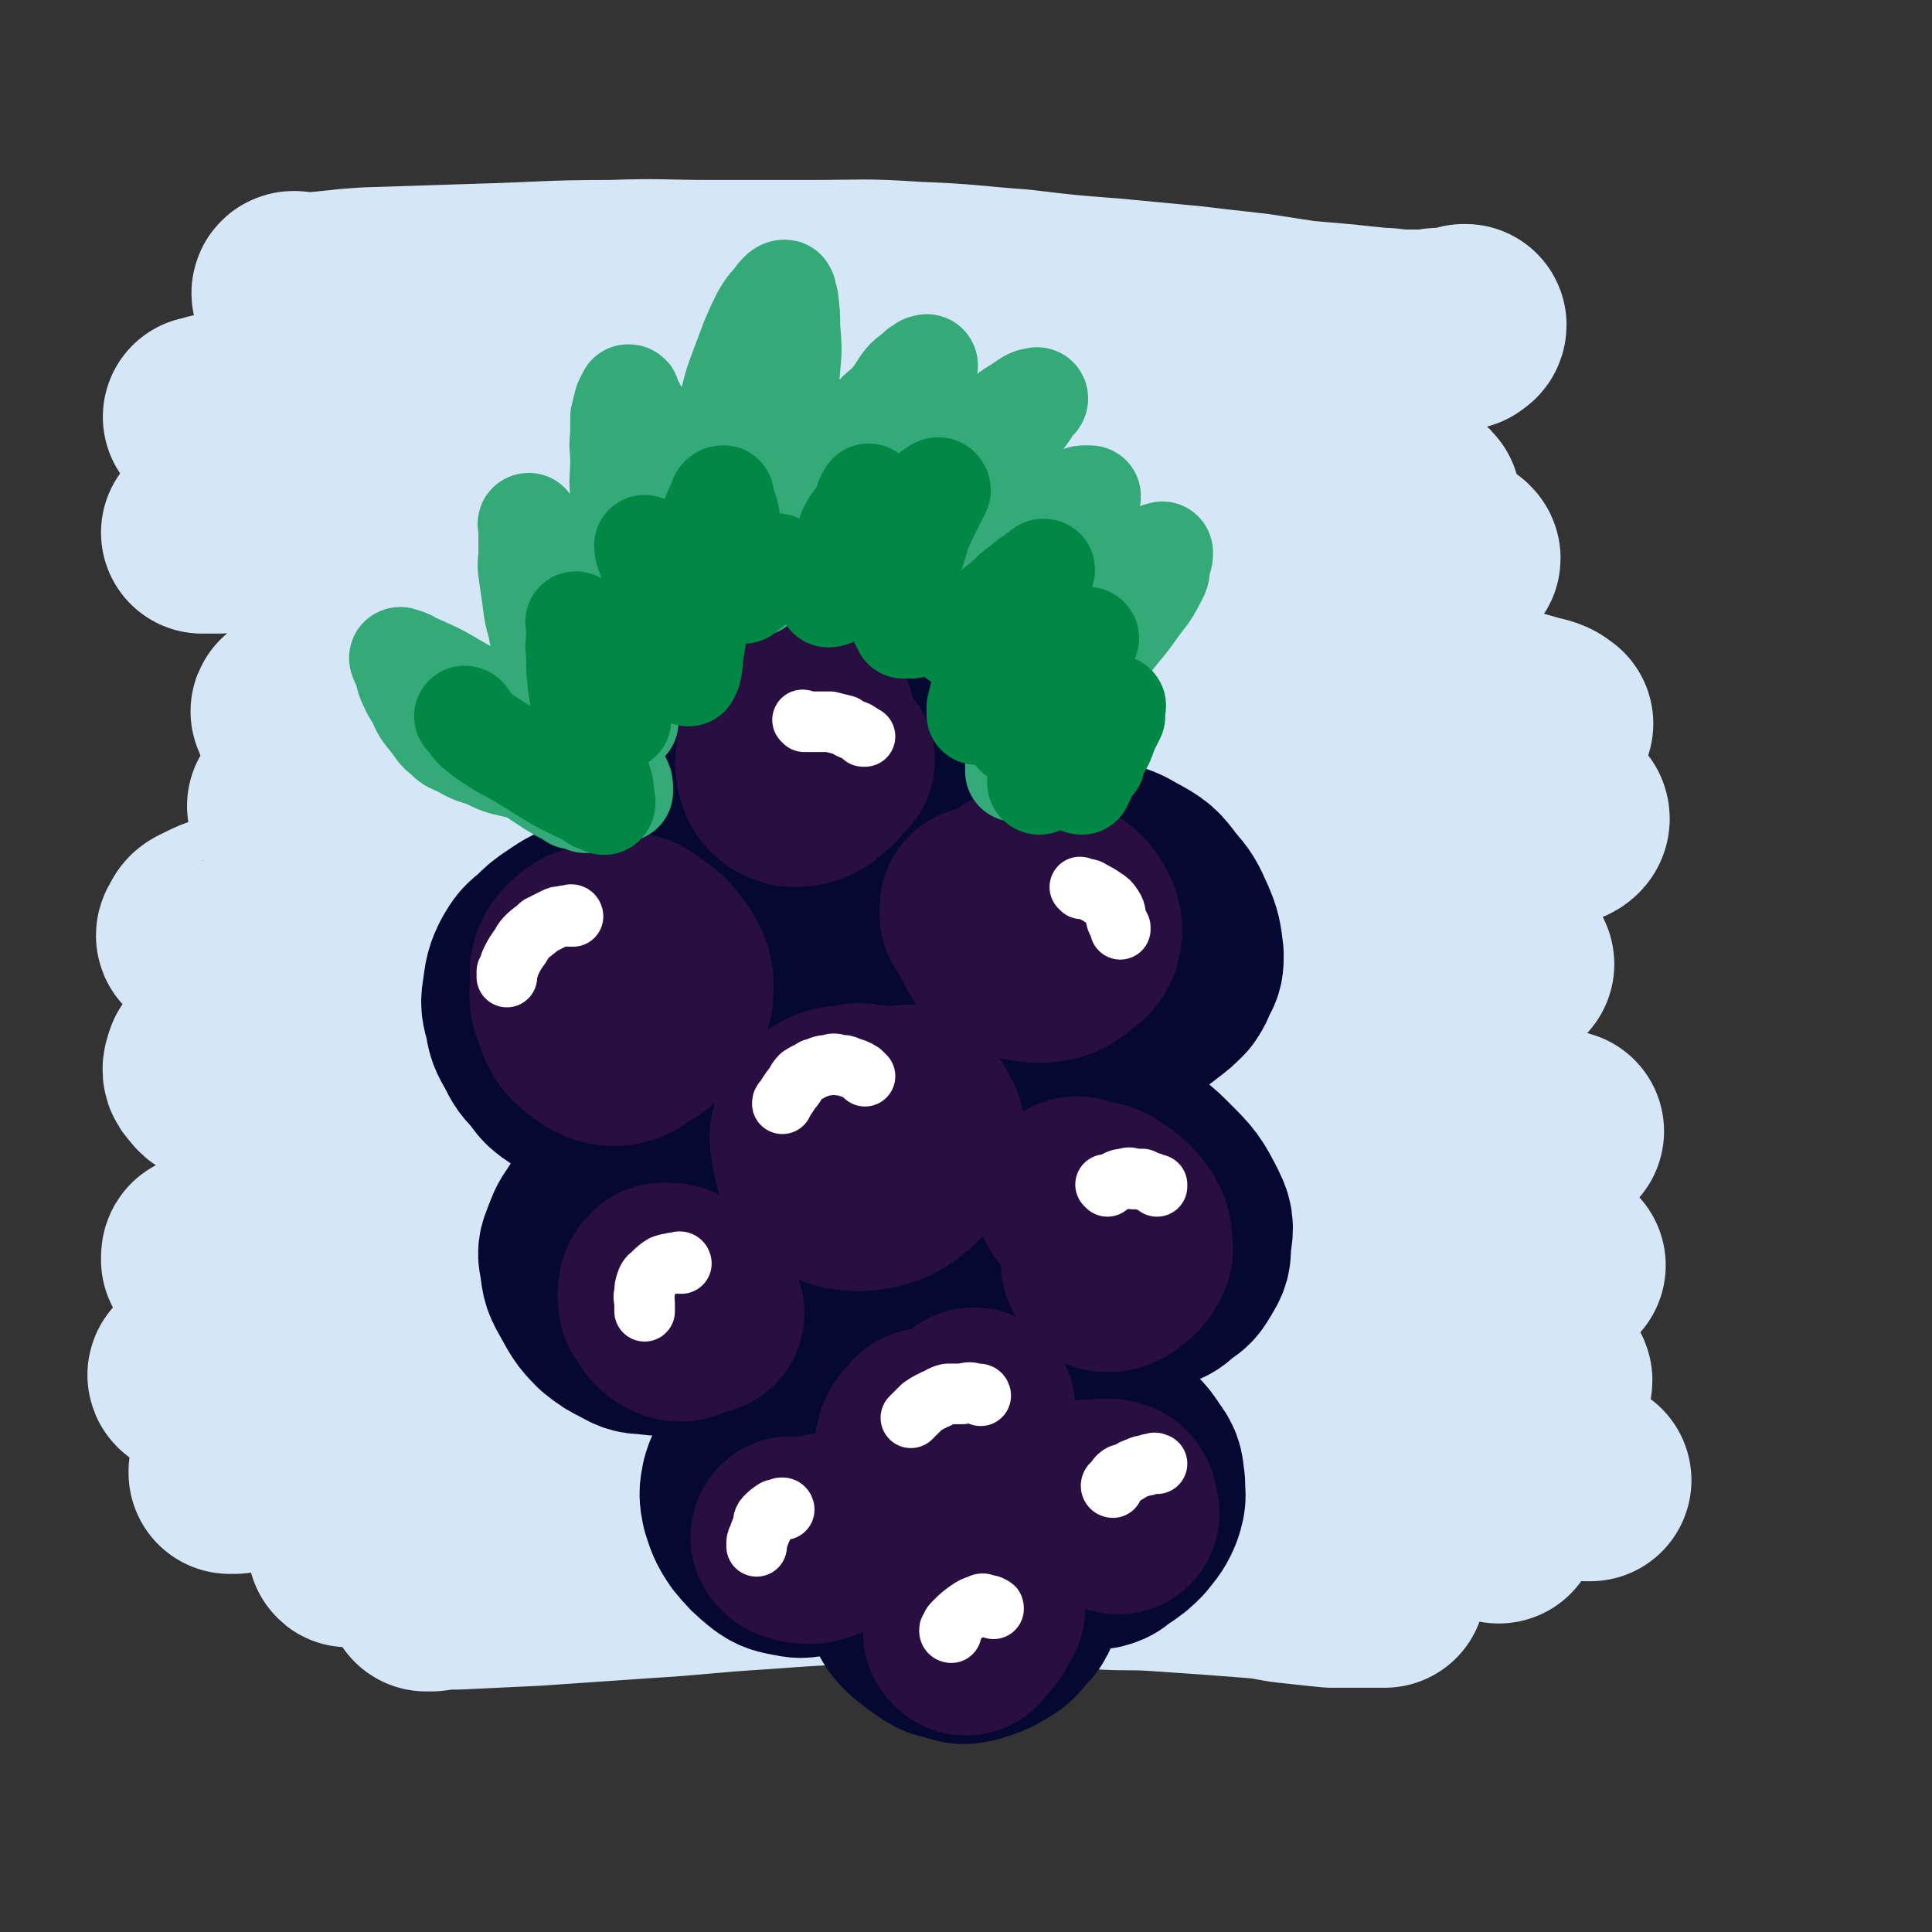 <svg viewBox='0 0 1052 1052' version='1.1' xmlns='http://www.w3.org/2000/svg' xmlns:xlink='http://www.w3.org/1999/xlink'><rect x="0" y="0" width="1052" height="1052" fill="#333333" stroke="none"/><g fill='none' stroke='rgb(213,230,247)' stroke-width='110' stroke-linecap='round' stroke-linejoin='round'><path d='M212,363c0,0 -1,-1 -1,-1 4,-1 5,-2 10,-3 20,-2 20,-1 41,-2 33,-1 33,-1 66,-3 31,-1 31,-1 62,-2 32,-1 32,0 64,0 32,-1 32,-1 64,-1 34,-1 34,-1 68,-2 27,-1 27,0 55,-1 21,-1 21,-1 43,-2 14,0 14,0 28,0 9,-1 9,-1 18,-2 8,0 8,0 15,0 3,0 3,-1 7,-1 1,0 1,-1 1,-1 0,0 0,0 -1,0 -10,-1 -10,-1 -21,-1 -32,-2 -31,-4 -63,-5 -42,-1 -42,-1 -84,0 -38,0 -38,0 -76,2 -43,1 -43,1 -86,4 -50,4 -50,4 -99,10 -36,4 -36,4 -72,10 -25,4 -25,4 -50,11 -17,4 -17,5 -35,11 -4,1 -6,2 -7,3 -1,1 1,1 2,1 7,0 7,0 13,0 32,-1 32,-1 64,-2 44,-1 44,-1 89,-3 42,-2 42,-2 84,-3 45,-2 45,-2 89,-3 50,-2 50,-3 100,-3 43,0 44,0 87,1 36,1 36,1 71,4 25,1 25,1 49,5 15,2 15,2 29,6 5,1 7,2 9,4 1,0 -1,0 -2,0 -19,-1 -19,-1 -37,-2 -39,-1 -39,-1 -79,-3 -40,-1 -40,-2 -80,-3 -42,-1 -42,-1 -84,1 -51,1 -51,1 -101,4 -55,4 -55,4 -110,10 -47,6 -47,7 -94,14 -30,5 -30,4 -60,11 -17,4 -17,5 -33,10 -4,2 -10,3 -8,3 8,1 13,0 27,0 32,-1 32,-1 65,-3 42,-2 42,-3 85,-5 46,-2 46,-2 92,-4 40,-1 40,-2 80,-2 44,-1 44,-1 88,0 50,1 50,1 100,3 37,2 37,2 75,5 26,2 26,1 51,4 12,2 13,1 25,4 4,1 7,2 9,4 1,2 -2,4 -5,4 -16,3 -16,2 -33,2 -38,2 -38,1 -76,2 -40,0 -40,0 -79,0 -37,0 -37,-1 -74,0 -41,1 -41,2 -82,3 -53,2 -53,1 -105,4 -52,3 -52,3 -103,8 -42,5 -42,4 -83,11 -41,8 -41,8 -82,18 -11,2 -11,2 -21,7 -2,1 -2,2 -3,4 -1,1 -1,2 0,2 7,1 8,0 16,0 30,-2 30,-1 59,-3 45,-3 45,-5 90,-8 49,-3 49,-2 99,-4 39,-1 39,-1 78,-1 41,0 41,-1 82,0 51,2 51,3 102,7 39,3 39,2 78,7 28,3 28,4 56,8 18,2 18,2 37,5 8,2 8,2 16,3 1,1 2,1 3,1 0,0 0,-1 -1,-1 -8,-1 -8,0 -17,-1 -32,-2 -32,-3 -65,-5 -39,-2 -39,-2 -78,-4 -38,-2 -38,-2 -77,-3 -52,-1 -52,-3 -103,0 -59,4 -59,5 -118,13 -52,6 -52,7 -104,16 -47,8 -47,8 -93,18 -20,4 -20,4 -39,9 -5,2 -5,2 -9,4 -4,3 -5,3 -8,7 -1,3 -2,5 0,7 3,4 4,5 10,6 17,4 17,4 35,4 32,1 32,0 65,-1 43,-2 43,-2 87,-5 43,-2 43,-3 86,-5 40,-3 40,-3 81,-3 43,0 43,0 87,2 53,3 53,3 106,8 39,3 39,3 78,8 28,4 28,5 55,9 16,2 16,2 31,4 8,1 8,2 15,3 1,1 4,1 3,1 -24,-2 -26,-2 -52,-4 -40,-2 -40,-3 -81,-4 -37,-1 -37,-2 -75,-1 -44,2 -44,2 -88,6 -63,5 -63,5 -126,13 -61,9 -61,10 -121,21 -45,8 -45,8 -91,17 -42,7 -42,8 -84,15 -11,2 -12,1 -22,4 -1,0 -1,1 -1,2 0,1 0,1 0,1 10,-1 11,-1 21,-2 24,-3 24,-3 49,-7 41,-6 40,-7 81,-12 52,-7 52,-7 104,-12 50,-4 50,-5 101,-6 58,-1 58,0 116,4 49,3 49,4 98,10 39,6 39,6 78,12 25,4 25,4 50,8 14,2 14,2 28,4 7,1 6,2 13,3 1,1 3,1 3,1 -1,-1 -2,-1 -4,-1 -19,-4 -19,-5 -38,-8 -39,-5 -40,-5 -79,-8 -45,-4 -45,-4 -91,-6 -39,-1 -40,-2 -79,0 -56,2 -56,3 -111,8 -60,7 -60,6 -120,16 -51,8 -51,9 -102,21 -47,11 -46,12 -93,25 -13,4 -13,4 -26,9 -3,1 -4,1 -6,3 -1,1 0,1 1,2 1,0 1,0 3,0 12,0 12,0 25,0 26,-2 26,-3 52,-4 38,-3 38,-3 76,-5 48,-2 48,-3 95,-4 39,-1 39,-1 77,-1 45,-1 45,-1 90,0 53,1 53,1 105,4 48,2 48,2 95,5 29,2 29,2 58,4 19,2 19,2 38,3 10,1 10,0 21,1 2,0 3,0 5,0 1,-1 1,-2 0,-2 -8,-1 -9,-1 -17,-2 -36,-3 -36,-4 -72,-7 -40,-3 -40,-3 -80,-4 -34,-1 -34,-1 -69,0 -35,0 -35,-1 -69,1 -66,4 -66,5 -132,11 -51,5 -51,3 -102,11 -41,6 -41,9 -82,17 -36,8 -36,7 -73,16 -10,2 -10,3 -20,6 -2,0 -2,0 -3,1 0,1 0,1 0,1 1,0 2,0 3,0 9,-2 9,-2 17,-3 19,-2 19,-3 37,-5 28,-3 28,-3 56,-6 34,-4 34,-5 69,-8 40,-3 40,-2 79,-3 45,-1 45,-1 90,-1 45,-1 45,-3 89,-2 43,1 43,2 86,5 35,2 35,2 70,6 26,3 26,3 52,7 21,3 21,2 42,6 13,2 13,2 27,4 8,2 8,1 17,2 3,1 3,1 6,2 0,0 1,0 1,0 -1,0 -1,0 -3,0 -9,-1 -9,-1 -18,-2 -30,-3 -30,-3 -59,-6 -44,-3 -44,-4 -88,-6 -47,-1 -47,-1 -93,0 -45,0 -45,1 -90,4 -43,2 -43,3 -85,6 -44,4 -44,4 -88,9 -38,4 -38,4 -77,10 -21,4 -21,5 -42,10 -11,3 -11,4 -21,7 -5,1 -5,1 -10,2 -1,1 -3,2 -2,2 6,0 8,-2 16,-3 26,-3 26,-3 53,-6 36,-4 36,-4 72,-8 36,-3 36,-3 72,-6 43,-2 43,-2 87,-4 43,-1 43,-2 86,-2 35,0 35,0 70,1 29,1 29,1 59,2 23,2 23,2 46,4 13,1 13,1 26,2 6,1 6,1 11,2 9,1 9,1 19,2 3,1 3,1 7,2 1,1 3,1 2,1 -9,-2 -11,-3 -21,-4 -36,-4 -36,-4 -71,-7 -46,-4 -46,-5 -92,-7 -42,-2 -42,-2 -84,-1 -41,2 -41,2 -81,6 -47,5 -48,4 -94,12 -36,6 -36,7 -70,15 -20,5 -20,6 -40,12 -11,3 -11,3 -23,7 -3,1 -3,1 -6,2 -1,1 -2,2 -2,2 0,0 1,0 3,0 7,-1 7,-1 14,-1 21,-1 21,-1 42,-2 29,-2 29,-2 58,-4 33,-2 33,-3 66,-5 27,-2 27,-2 55,-3 25,-1 25,-1 50,0 22,0 22,0 44,1 18,1 18,1 35,2 16,1 16,0 31,1 15,1 15,1 29,2 13,1 13,1 26,2 10,1 10,2 21,3 9,1 9,1 19,2 7,0 7,0 13,0 5,0 5,0 9,0 3,0 3,0 5,0 1,0 2,0 2,0 0,-1 -1,-1 -2,-1 0,0 0,0 -1,0 0,-1 0,0 0,0 -1,-1 -1,-1 -1,-1 -3,-1 -3,-1 -5,-1 -5,-1 -5,-1 -11,-2 -9,-2 -9,-2 -19,-3 -10,-1 -10,-1 -20,-2 -7,-1 -7,-1 -15,-2 -8,-1 -8,-1 -15,-1 -6,-1 -6,0 -12,-1 -8,-1 -8,-1 -16,-3 -10,-2 -10,-2 -21,-5 -10,-2 -10,-2 -20,-4 -8,-2 -8,-1 -16,-3 -13,-3 -13,-3 -26,-6 -9,-2 -9,-1 -18,-3 -8,-3 -8,-3 -16,-6 -10,-2 -10,-2 -19,-5 -9,-3 -9,-4 -18,-7 -10,-3 -10,-3 -20,-6 -7,-3 -7,-3 -14,-6 -1,0 -1,0 -1,0 '/><path d='M180,333c0,0 -1,-1 -1,-1 24,-4 25,-5 50,-8 38,-6 38,-5 77,-9 35,-4 35,-4 70,-7 38,-2 38,-2 75,-4 37,-1 37,-1 74,-2 37,-1 37,0 73,0 34,-1 34,-2 68,-2 27,0 27,0 54,1 19,1 19,2 38,3 12,0 12,-1 24,0 5,0 5,1 11,1 1,1 1,0 1,0 1,-1 1,-1 0,-2 -1,0 -2,0 -3,0 -8,-2 -8,-2 -16,-3 -18,-4 -18,-3 -37,-6 -21,-4 -21,-4 -43,-7 -26,-4 -26,-4 -51,-6 -34,-4 -34,-3 -68,-5 -46,-3 -46,-5 -92,-5 -50,0 -50,2 -99,3 -39,1 -39,1 -78,3 -29,1 -29,1 -57,3 -25,2 -25,2 -50,4 -19,1 -19,1 -37,2 -8,0 -8,0 -15,1 -7,0 -7,0 -14,1 -8,0 -8,1 -15,2 -3,0 -3,0 -7,0 -1,0 -2,0 -2,0 0,0 1,0 2,0 14,-3 14,-3 28,-6 28,-4 28,-4 57,-7 30,-4 30,-4 60,-7 26,-3 26,-4 53,-6 32,-2 32,-2 64,-2 47,-1 47,-1 95,0 39,0 39,0 78,2 31,1 31,3 62,4 27,2 27,1 54,1 20,0 20,-1 40,0 17,0 17,0 35,2 10,0 10,0 21,2 5,0 5,1 11,2 1,0 2,0 3,0 0,0 0,-1 0,-1 0,-1 0,-1 -1,-1 -6,-4 -6,-4 -13,-7 -20,-9 -20,-9 -40,-16 -26,-8 -26,-7 -53,-13 -28,-7 -28,-8 -57,-13 -38,-6 -38,-6 -77,-10 -40,-3 -40,-2 -80,-4 -40,-1 -40,-2 -80,-2 -49,1 -49,1 -98,4 -27,1 -27,3 -54,5 -18,2 -19,2 -37,4 -11,1 -11,0 -22,2 -12,1 -12,1 -24,3 -7,0 -7,0 -14,1 -4,0 -4,0 -8,0 -1,0 -1,0 -3,0 0,0 -1,0 -1,0 5,-1 5,-2 11,-2 16,-3 16,-3 32,-6 26,-4 26,-4 53,-7 33,-4 33,-4 66,-8 32,-3 32,-3 64,-5 32,-1 32,-1 64,-2 34,-1 34,-1 68,-2 36,0 36,-1 72,0 32,0 32,1 65,2 29,2 29,2 59,4 23,2 23,3 45,4 15,1 15,1 29,1 8,0 8,0 16,0 3,0 5,-1 6,-2 0,0 -1,0 -2,0 -7,-2 -7,-3 -13,-5 -17,-5 -17,-5 -35,-10 -29,-6 -29,-6 -58,-11 -34,-6 -34,-6 -69,-9 -34,-4 -34,-4 -68,-5 -39,-1 -39,-1 -78,-1 -35,-1 -35,-1 -70,-1 -32,-1 -32,-1 -63,-1 -26,0 -26,-1 -52,0 -19,0 -19,1 -39,2 -14,0 -14,0 -28,1 -8,0 -8,0 -16,0 -4,0 -4,0 -7,-1 -2,-1 -2,-1 -3,-2 -1,-1 -1,-2 0,-2 2,0 3,1 5,1 18,-1 18,-2 35,-3 31,-1 31,-1 62,-2 36,-1 36,-2 71,-2 27,-1 27,0 54,0 27,0 27,0 54,0 29,0 29,-1 58,1 28,1 28,2 56,4 25,3 25,3 51,5 21,2 21,2 42,4 17,2 17,2 35,4 13,2 13,2 26,4 11,1 12,1 23,2 9,1 9,1 19,2 7,0 7,1 14,1 6,0 6,0 11,0 4,0 4,-1 9,-1 2,0 2,0 4,0 1,0 1,0 3,0 1,0 1,0 2,0 1,0 1,0 2,0 1,-1 2,-1 2,-2 0,0 0,0 -1,0 '/></g>
<g fill='none' stroke='rgb(5,8,49)' stroke-width='110' stroke-linecap='round' stroke-linejoin='round'><path d='M410,384c0,0 0,0 -1,-1 -1,0 -1,0 -1,0 -3,0 -4,0 -6,1 -4,2 -4,2 -8,5 -3,3 -3,3 -6,7 -3,5 -3,5 -5,11 -2,6 -1,6 -1,13 0,6 0,6 1,12 2,6 3,6 6,12 3,5 3,5 7,9 3,4 4,4 8,6 4,3 4,3 9,4 5,2 5,2 10,2 6,1 6,1 11,1 6,-1 6,-1 11,-3 6,-1 6,-1 11,-3 4,-2 4,-2 8,-5 4,-3 3,-3 7,-6 3,-4 3,-4 6,-7 2,-4 2,-4 4,-7 2,-5 3,-5 3,-9 1,-4 1,-4 1,-8 -1,-4 -1,-4 -3,-9 -2,-5 -2,-6 -6,-10 -3,-5 -4,-5 -9,-9 -4,-3 -4,-2 -10,-4 -5,-2 -5,-2 -11,-2 -6,0 -6,0 -11,1 -5,0 -5,0 -9,2 -2,0 -2,0 -3,1 '/><path d='M343,512c0,0 -1,0 -1,-1 0,-1 0,-1 1,-2 0,-2 1,-2 1,-3 0,-2 -1,-2 -1,-3 0,-1 0,-1 0,-2 -1,-1 -2,-1 -4,-1 -4,0 -4,-1 -9,0 -5,0 -5,0 -10,2 -6,2 -6,2 -12,6 -6,4 -6,4 -11,9 -5,4 -5,4 -8,9 -3,6 -3,7 -4,14 -1,6 -1,7 1,13 1,7 1,7 5,14 3,6 3,6 8,11 4,6 4,6 10,10 4,3 4,3 10,4 4,1 5,1 10,1 6,0 6,0 13,-1 6,-2 6,-2 12,-5 6,-2 6,-2 12,-5 5,-3 5,-3 9,-7 4,-3 4,-3 7,-8 4,-4 4,-4 6,-10 2,-4 3,-4 3,-9 1,-4 2,-4 1,-9 -1,-5 -2,-5 -5,-10 -3,-6 -3,-6 -8,-11 -5,-5 -6,-5 -12,-7 -5,-2 -6,-2 -12,-2 -3,0 -3,0 -7,1 -2,0 -2,0 -4,1 -1,0 -1,0 -1,0 '/><path d='M562,494c0,0 0,-1 -1,-1 -1,0 -1,0 -3,0 -2,-1 -2,-2 -5,-2 -4,-1 -4,-1 -7,0 -4,1 -4,1 -7,3 -3,2 -3,3 -4,6 -2,4 -2,4 -2,8 1,5 0,5 2,10 2,7 2,7 6,12 3,6 3,6 8,10 5,4 6,3 12,6 6,3 6,3 13,5 7,2 7,2 14,2 5,1 5,1 9,1 5,0 5,0 10,-1 7,-1 7,-1 13,-4 5,-2 5,-2 10,-6 4,-3 4,-3 8,-7 2,-3 2,-3 4,-8 2,-3 2,-4 2,-8 -1,-8 -1,-9 -4,-16 -4,-9 -4,-9 -10,-16 -6,-8 -6,-8 -15,-13 -7,-4 -7,-4 -15,-6 -6,-2 -7,-2 -13,-1 -8,0 -8,0 -16,2 -9,3 -9,3 -19,6 -3,1 -3,1 -6,2 0,1 0,1 -1,1 '/><path d='M460,554c0,0 0,-1 -1,-1 -2,0 -2,0 -3,0 -4,-1 -4,-1 -8,0 -5,1 -5,1 -9,3 -4,2 -5,2 -8,6 -3,4 -3,5 -3,11 -1,10 0,10 1,20 2,10 2,11 6,20 3,7 3,7 8,12 4,4 5,4 11,6 5,2 6,2 12,2 6,1 6,0 12,-1 6,-2 7,-1 13,-4 9,-4 9,-5 17,-11 6,-6 6,-6 11,-13 3,-5 3,-5 4,-11 1,-4 1,-5 0,-8 -4,-7 -4,-7 -10,-12 -8,-6 -8,-7 -17,-11 -6,-3 -7,-2 -14,-1 -4,0 -4,0 -8,1 -2,1 -2,1 -4,2 0,0 0,1 0,1 '/><path d='M347,654c0,0 0,-1 -1,-1 0,0 -1,0 -1,1 -3,0 -3,0 -6,0 -5,2 -5,2 -9,5 -5,3 -5,3 -8,8 -3,4 -3,5 -5,10 -2,5 -2,5 -1,10 1,8 1,8 5,15 4,7 4,8 10,14 5,4 5,4 11,7 5,3 6,3 11,3 5,1 6,1 11,0 5,-1 6,-1 10,-4 6,-3 6,-3 10,-8 3,-3 3,-3 5,-8 2,-5 2,-6 2,-11 -1,-5 -2,-6 -4,-11 -4,-6 -4,-6 -9,-12 -2,-2 -2,-2 -5,-4 -1,-1 -1,-1 -2,-1 -1,-1 0,-1 0,-1 '/><path d='M589,620c0,0 0,-1 -1,-1 -2,0 -2,0 -4,0 -3,0 -3,-1 -5,0 -4,2 -5,2 -7,5 -3,4 -4,5 -5,11 -2,9 -2,10 -1,19 2,13 2,13 6,25 3,8 3,9 8,16 5,6 6,5 13,8 5,3 6,2 12,2 6,1 6,0 12,0 5,-1 5,-1 10,-3 6,-2 6,-2 10,-6 5,-3 5,-3 8,-8 3,-5 3,-5 3,-11 1,-8 2,-9 -1,-15 -6,-12 -7,-13 -16,-22 -8,-8 -9,-9 -20,-13 -6,-2 -8,0 -15,1 -6,2 -6,3 -11,6 -3,2 -3,2 -5,3 0,1 0,1 -1,1 '/><path d='M497,701c0,0 -1,0 -1,-1 -1,-2 -1,-2 -2,-4 -3,-4 -3,-4 -6,-7 -3,-3 -3,-3 -7,-4 -3,-1 -4,-1 -7,-1 -3,1 -3,1 -6,3 -4,4 -5,4 -8,8 -5,6 -6,6 -8,13 -3,9 -3,9 -2,18 0,10 0,10 3,20 3,10 4,10 10,20 4,7 4,7 10,12 5,4 6,4 11,5 4,2 4,2 8,2 5,-1 5,-2 8,-5 6,-4 6,-4 11,-10 10,-11 10,-12 18,-24 2,-3 1,-3 2,-6 0,-2 0,-2 -1,-3 -1,-4 -1,-5 -3,-8 -4,-6 -4,-6 -9,-11 -2,-3 -2,-2 -5,-5 -1,-1 -1,-1 -1,-1 '/><path d='M575,773c0,0 0,-1 -1,-1 -1,0 -1,1 -3,2 -4,3 -4,2 -8,6 -3,3 -4,4 -5,8 -2,6 -3,6 -2,12 2,10 3,11 7,19 5,9 6,10 13,16 5,5 6,4 13,6 4,2 5,2 9,2 4,-1 4,-2 7,-4 6,-4 6,-4 10,-8 4,-5 5,-6 7,-11 2,-6 1,-6 1,-12 -1,-6 0,-7 -4,-12 -5,-8 -6,-8 -14,-13 -4,-3 -5,-1 -10,-2 -2,-1 -1,-1 -3,-1 0,0 0,0 -1,0 '/><path d='M448,792c0,0 0,-1 -1,-1 -2,-1 -2,0 -4,0 -7,-1 -7,-1 -14,-1 -6,1 -6,1 -11,3 -5,2 -5,2 -9,6 -3,4 -4,5 -5,9 -1,5 -1,6 0,11 2,6 2,7 6,13 5,6 5,6 11,11 4,3 5,3 10,4 5,1 5,1 10,0 6,-3 7,-3 12,-8 5,-5 5,-6 9,-13 4,-6 3,-6 6,-12 2,-4 2,-4 3,-8 1,0 0,0 1,0 '/><path d='M517,843c0,0 0,-1 -1,-1 -1,0 -1,0 -1,1 -2,0 -2,-1 -3,0 -3,0 -3,0 -6,2 -3,3 -3,3 -6,7 -3,4 -2,4 -4,9 -2,4 -3,5 -2,9 0,4 0,5 2,8 4,5 5,5 10,9 6,4 6,5 13,6 5,2 5,2 10,1 6,-2 7,-2 12,-5 5,-3 5,-3 9,-8 4,-4 5,-5 5,-11 1,-8 0,-9 -2,-17 -2,-8 -4,-8 -7,-15 -1,-2 -1,-2 -3,-4 '/></g>
<g fill='none' stroke='rgb(41,15,65)' stroke-width='110' stroke-linecap='round' stroke-linejoin='round'><path d='M322,517c0,0 -1,-1 -1,-1 0,0 1,1 1,1 -2,1 -3,0 -4,1 -3,3 -4,3 -6,7 -2,4 -1,5 -1,10 0,5 -1,5 0,10 2,6 2,6 4,11 2,4 3,4 6,7 4,3 4,3 8,5 3,1 4,1 7,1 5,-1 5,-2 10,-5 5,-3 5,-3 9,-7 4,-3 4,-3 7,-7 3,-3 3,-4 4,-8 0,-5 1,-6 -1,-12 -3,-6 -3,-6 -8,-12 -4,-4 -4,-3 -9,-7 -2,-1 -2,-1 -3,-2 0,0 0,0 0,0 '/><path d='M443,391c0,0 0,-1 -1,-1 -2,0 -2,1 -3,2 -4,2 -5,2 -8,4 -3,3 -4,3 -6,7 -2,4 -2,5 -2,9 -1,4 0,4 0,7 1,3 1,4 3,6 2,2 3,2 6,3 3,0 4,0 7,-1 4,-2 4,-2 7,-5 3,-2 3,-3 5,-6 1,-1 1,-1 3,-2 '/><path d='M535,495c0,0 -1,-1 -1,-1 0,1 0,2 0,4 3,5 3,5 6,10 3,6 3,7 8,11 4,3 5,3 11,4 6,1 7,1 13,0 5,-1 5,-2 9,-5 4,-3 5,-3 7,-7 1,-4 1,-5 0,-9 -3,-6 -4,-8 -10,-12 -5,-4 -6,-3 -12,-5 -4,-1 -4,-1 -8,-1 -1,0 -1,0 -3,0 '/><path d='M482,605c0,0 0,0 -1,-1 -1,-1 -1,-1 -2,-1 -3,-1 -3,-1 -6,-1 -5,-1 -5,-1 -10,0 -6,1 -7,0 -12,3 -5,3 -5,4 -8,9 -2,4 -2,5 -1,10 1,7 1,7 5,13 3,4 3,5 8,8 4,3 5,2 11,3 5,0 5,0 10,-1 7,-2 7,-2 13,-6 6,-5 6,-5 10,-11 3,-4 4,-5 4,-10 1,-6 -1,-6 -3,-11 -2,-3 -2,-3 -4,-6 -1,-1 -1,-1 -1,-1 '/><path d='M377,710c0,0 -1,-1 -1,-1 0,0 1,1 1,1 -1,-2 -1,-3 -3,-5 -3,-3 -3,-3 -6,-5 -2,-1 -3,-1 -5,-1 -1,0 -1,0 -2,0 -2,2 -2,2 -2,4 -1,3 0,3 0,6 2,3 2,3 4,6 2,2 2,2 4,3 2,1 2,1 4,1 3,-1 3,-1 6,-2 3,-1 3,-1 5,-2 0,0 0,0 1,0 '/><path d='M606,672c0,0 -1,-1 -1,-1 -1,1 -1,1 -2,3 -1,2 -1,2 -2,5 0,3 0,3 -1,5 0,2 0,2 0,4 1,1 1,1 1,2 1,1 1,1 1,2 1,0 2,0 3,0 2,-1 3,-1 5,-3 2,-2 3,-2 4,-4 2,-3 3,-4 2,-7 0,-5 0,-6 -3,-11 -4,-5 -5,-6 -11,-10 -4,-3 -5,-2 -10,-3 -2,-1 -2,-1 -4,-1 -1,-1 -1,-1 -2,-1 '/><path d='M506,779c0,0 0,-1 -1,-1 -1,0 -1,1 -1,2 -2,1 -2,1 -3,2 -2,3 -2,3 -2,5 -1,2 -1,3 0,3 1,1 2,1 4,1 4,-1 4,-1 8,-3 4,-2 4,-2 8,-5 3,-2 3,-3 6,-6 2,-2 2,-2 3,-5 1,-1 2,-1 2,-3 1,-1 0,-1 0,-2 1,0 0,0 0,0 '/><path d='M432,838c0,0 -1,-1 -1,-1 0,0 0,0 1,1 1,1 1,1 3,1 2,1 2,1 4,1 2,0 2,0 3,0 2,-1 2,-1 4,-1 2,-1 2,-1 3,-2 1,-1 2,-2 2,-2 '/><path d='M609,824c0,0 -1,0 -1,-1 0,-1 0,-1 0,-1 0,-2 0,-2 0,-3 -1,-2 -2,-2 -3,-2 -2,-1 -2,0 -3,0 -2,-1 -2,0 -4,0 -2,0 -2,0 -3,0 -1,0 -1,0 -2,0 0,0 0,0 -1,0 '/><path d='M526,890c0,0 -1,-1 -1,-1 1,-1 1,-1 2,-1 2,-2 2,-2 3,-3 2,-2 2,-2 3,-4 1,-2 1,-2 2,-4 1,-1 1,-1 1,-2 '/></g>
<g fill='none' stroke='rgb(255,255,255)' stroke-width='33' stroke-linecap='round' stroke-linejoin='round'><path d='M312,499c0,0 0,-1 -1,-1 0,0 -1,1 -1,1 -2,0 -2,-1 -3,0 -3,0 -3,0 -5,1 -4,2 -4,2 -8,4 -3,3 -4,3 -7,6 -3,3 -2,3 -5,7 -2,3 -2,3 -4,7 -1,3 -1,3 -2,5 0,1 0,2 0,3 '/><path d='M438,393c0,0 -1,-1 -1,-1 1,0 1,1 3,1 2,0 2,0 4,0 4,0 4,0 8,0 4,1 4,1 8,2 3,2 3,2 6,3 2,1 2,1 4,3 0,0 0,0 1,0 '/><path d='M589,484c0,0 -1,-1 -1,-1 0,0 1,0 2,1 2,0 3,0 4,1 4,2 4,2 7,4 3,2 3,2 5,5 2,3 1,4 2,7 1,2 1,2 2,4 0,0 0,0 0,1 '/><path d='M471,586c0,0 0,0 -1,-1 -1,-1 -1,-1 -1,-1 -3,-2 -4,-2 -7,-3 -2,-1 -2,-1 -5,-1 -3,-1 -3,-1 -6,0 -4,0 -4,1 -8,2 -3,2 -4,2 -7,4 -3,3 -2,4 -5,7 -2,3 -2,3 -4,6 -1,1 -1,1 -1,2 '/><path d='M371,688c0,0 0,-1 -1,-1 -1,0 -1,1 -1,1 -2,0 -2,-1 -3,0 -2,0 -2,0 -5,1 -3,2 -3,2 -5,4 -2,2 -3,2 -4,5 -1,3 -1,3 -1,6 -1,3 0,3 0,6 0,2 0,2 0,3 0,0 0,0 0,1 '/><path d='M603,646c0,0 -1,-1 -1,-1 0,0 1,0 2,0 2,-1 2,-1 4,-2 2,-1 2,-1 4,-1 3,-1 3,-1 5,0 2,0 2,0 5,0 2,1 2,1 5,2 2,1 2,1 3,1 0,0 0,1 0,1 '/><path d='M534,760c0,0 0,-1 -1,-1 -1,0 -1,0 -2,0 -3,-1 -3,-1 -7,0 -4,0 -4,0 -8,0 -4,1 -4,2 -7,3 -4,2 -4,2 -7,4 -2,2 -2,2 -4,4 -1,1 -1,1 -2,2 '/><path d='M427,822c0,0 0,-1 -1,-1 -1,0 -1,0 -1,1 -2,0 -2,0 -3,0 -3,2 -3,2 -5,4 -2,2 -1,3 -2,6 -1,2 -1,2 -2,5 -1,2 -1,2 -1,4 0,0 0,0 0,1 '/><path d='M518,889c0,0 -1,0 -1,-1 0,-1 0,-1 1,-1 0,-2 0,-2 2,-4 3,-3 3,-3 7,-6 3,-2 3,-2 6,-3 2,-1 2,-1 4,0 2,0 2,0 3,1 1,0 1,0 1,1 '/><path d='M606,810c0,0 -1,0 -1,-1 0,-1 1,-1 2,-2 1,-2 1,-2 2,-3 2,-2 3,-1 5,-2 3,-2 3,-2 6,-3 2,-1 2,-1 4,-1 2,-1 2,-1 4,-1 1,-1 1,0 2,0 0,0 0,0 0,0 '/></g>
<g fill='none' stroke='rgb(51,170,119)' stroke-width='55' stroke-linecap='round' stroke-linejoin='round'><path d='M339,431c0,0 0,-1 -1,-1 0,0 -1,1 -1,1 -8,-1 -8,0 -15,-2 -10,-2 -10,-4 -20,-7 -10,-2 -10,-1 -21,-4 -9,-2 -9,-2 -17,-6 -7,-2 -7,-2 -14,-6 -5,-2 -5,-2 -8,-5 -4,-3 -4,-4 -7,-8 -5,-6 -5,-6 -8,-13 -3,-4 -3,-5 -5,-9 -1,-3 -1,-3 -2,-7 -1,-2 0,-2 -1,-4 -1,0 -1,0 -1,-1 0,0 -1,-1 0,-1 3,1 4,1 7,3 11,5 12,5 22,11 14,8 14,8 28,16 12,8 12,9 24,17 8,5 8,5 17,11 6,4 6,4 12,7 4,3 4,2 8,4 1,1 1,1 2,2 1,0 1,0 1,0 0,-2 0,-2 -1,-4 -2,-4 -2,-4 -5,-7 -3,-5 -3,-5 -6,-10 -5,-8 -5,-8 -10,-16 -5,-7 -5,-7 -10,-15 -4,-6 -4,-6 -7,-13 -2,-6 -2,-6 -4,-12 -2,-5 -2,-5 -3,-11 -2,-7 -2,-7 -3,-15 -1,-7 -1,-7 -2,-14 -1,-6 0,-6 0,-11 0,-4 0,-4 0,-8 0,-3 0,-3 0,-6 0,-1 -1,-2 0,-2 4,5 4,7 8,14 7,11 8,11 14,23 6,11 6,11 11,22 4,10 3,10 7,20 3,8 3,9 6,17 2,5 2,5 5,9 0,2 1,3 1,4 1,1 1,0 1,0 0,-1 0,-1 1,-1 0,-2 0,-3 0,-5 -1,-7 -1,-7 -1,-14 -1,-8 -1,-8 -1,-16 -1,-10 0,-10 0,-20 0,-13 0,-13 0,-26 -1,-12 -1,-12 -1,-23 -1,-10 -1,-10 -1,-20 -1,-9 0,-9 0,-18 0,-7 -1,-7 0,-14 0,-5 0,-5 0,-10 1,-4 1,-4 2,-8 1,-2 1,-2 2,-4 1,0 1,0 1,1 0,1 0,1 1,2 1,3 2,3 3,7 4,10 3,10 6,21 3,12 3,12 5,24 2,10 2,10 3,19 2,9 1,9 2,18 2,7 2,7 4,14 2,5 2,5 4,9 1,2 2,2 3,4 1,0 0,2 1,1 0,-1 1,-2 1,-5 2,-4 2,-4 2,-9 2,-6 2,-6 2,-12 2,-7 1,-7 2,-14 2,-9 2,-9 3,-17 2,-9 1,-9 3,-19 2,-12 2,-12 5,-23 2,-10 2,-10 5,-19 2,-8 2,-8 5,-16 3,-8 3,-8 6,-16 3,-7 3,-7 6,-13 3,-5 3,-5 6,-8 2,-3 2,-3 4,-5 1,-1 2,-1 2,-1 1,0 0,0 1,1 0,2 0,2 1,4 1,8 1,8 1,15 1,12 1,12 0,23 -1,12 -2,12 -4,24 -2,14 -2,14 -4,28 -2,13 -2,13 -4,26 -2,9 -2,9 -4,18 -1,6 -1,6 -2,13 -1,3 0,3 0,5 0,2 0,2 0,4 0,0 0,0 0,0 0,-1 -1,-1 0,-3 1,-3 1,-3 3,-6 3,-5 3,-5 6,-9 4,-7 4,-7 9,-13 5,-8 5,-8 11,-15 6,-8 6,-8 12,-16 5,-8 5,-8 11,-15 6,-7 5,-7 11,-14 5,-6 6,-5 11,-11 4,-5 3,-5 7,-10 3,-3 4,-3 7,-6 2,-1 2,-1 3,-2 1,0 2,-1 2,0 0,1 -1,1 -1,2 -3,7 -3,7 -6,13 -4,8 -5,8 -9,16 -6,11 -5,11 -10,22 -5,11 -5,11 -10,23 -4,9 -5,9 -9,18 -3,7 -3,7 -5,14 -1,3 -1,3 -1,7 -1,1 -1,2 0,3 0,0 0,-1 1,-1 1,-1 1,0 2,-1 4,-4 3,-4 7,-8 5,-6 5,-7 10,-13 7,-7 7,-7 15,-14 9,-9 10,-8 19,-17 7,-7 7,-8 13,-15 5,-5 5,-4 10,-9 7,-5 7,-5 14,-10 4,-4 4,-4 9,-7 3,-2 3,-2 6,-4 2,-1 2,-1 3,-1 1,0 2,-1 2,0 0,1 -1,1 -2,2 -3,5 -3,5 -6,9 -5,7 -5,7 -10,14 -5,9 -5,9 -9,18 -5,8 -4,8 -9,16 -4,8 -4,7 -8,15 -3,5 -3,5 -5,11 -2,5 -2,5 -3,10 -1,3 -1,3 -2,6 -1,3 -1,3 -2,5 -1,1 0,1 0,2 -1,1 -1,1 0,1 1,0 1,-1 2,-2 4,-4 4,-4 8,-7 6,-5 6,-5 11,-10 5,-5 5,-5 10,-9 7,-5 8,-4 15,-8 6,-4 6,-4 12,-8 5,-3 5,-3 9,-6 3,-2 3,-1 7,-3 2,-1 2,-1 4,-2 2,-1 2,-1 4,-1 1,0 1,0 2,0 1,0 1,0 0,1 0,1 -1,1 -1,2 -4,6 -3,6 -7,12 -4,8 -4,8 -9,16 -6,9 -7,9 -13,18 -6,9 -5,9 -11,19 -4,6 -4,6 -8,12 -2,4 -2,4 -4,8 -1,2 -2,2 -2,4 0,0 1,1 2,0 5,-3 5,-4 10,-8 7,-5 7,-4 14,-10 8,-6 8,-5 16,-12 6,-6 6,-6 12,-12 6,-6 6,-6 13,-11 5,-3 6,-2 11,-4 4,-1 4,-1 8,-2 3,-1 3,0 6,-1 1,-1 1,-1 2,-1 1,0 1,-1 1,0 0,2 0,2 -1,4 -1,6 0,6 -3,11 -4,8 -5,8 -10,15 -7,10 -7,9 -14,18 -7,9 -7,8 -13,17 -5,7 -4,7 -9,14 -3,6 -3,6 -7,12 -2,3 -2,4 -4,7 -4,6 -5,6 -9,11 -2,3 -3,3 -5,5 -2,2 -2,2 -3,4 -1,0 -2,1 -2,1 0,0 1,0 1,0 0,0 -1,0 -1,0 0,-1 0,-1 0,-3 1,-1 0,-1 0,-3 0,-2 1,-2 0,-4 0,-3 0,-3 0,-6 -1,-4 -1,-4 -1,-9 -1,-5 -2,-5 -2,-10 -1,-5 0,-5 -1,-10 0,-3 0,-3 -1,-6 0,-2 1,-2 0,-5 0,-3 0,-3 0,-6 -1,-4 -1,-4 -1,-8 -1,-6 -2,-6 -3,-12 -1,-6 -1,-6 -2,-12 -1,-5 -1,-5 -2,-10 0,-1 0,-1 0,-1 '/><path d='M250,398c0,0 -1,-1 -1,-1 1,1 2,2 4,3 7,4 7,4 14,8 8,4 8,4 16,8 6,4 5,4 11,8 6,4 6,4 11,7 4,2 4,2 7,4 2,0 2,0 5,1 1,0 1,1 2,1 0,0 -1,-1 0,-1 0,-1 1,0 1,-1 0,-2 0,-2 0,-5 -2,-6 -2,-7 -4,-13 -4,-12 -4,-12 -8,-23 -4,-9 -5,-8 -8,-17 -2,-7 -2,-7 -3,-13 -1,-5 0,-5 0,-9 0,-3 0,-3 0,-6 0,-1 -1,-2 0,-2 3,3 4,5 8,9 5,6 5,6 10,11 5,5 5,6 10,11 3,4 4,3 7,7 2,2 2,2 4,5 0,0 0,0 0,0 '/></g>
<g fill='none' stroke='rgb(0,136,68)' stroke-width='55' stroke-linecap='round' stroke-linejoin='round'><path d='M254,391c0,0 -1,-1 -1,-1 0,0 1,0 1,1 3,3 2,4 6,7 6,5 7,5 13,9 7,4 8,4 14,8 7,4 6,4 13,8 5,3 5,3 11,6 4,2 4,2 9,4 2,1 2,2 4,3 1,0 2,0 2,0 1,-1 0,-1 0,-2 -1,-5 1,-5 0,-10 -3,-12 -4,-12 -6,-25 -3,-12 -3,-12 -5,-25 -1,-9 -1,-9 -1,-18 -1,-5 0,-5 0,-11 0,-2 0,-2 0,-5 0,-1 -1,-2 0,-1 1,3 1,4 3,8 4,7 4,7 8,14 4,8 4,8 7,16 2,6 2,6 5,12 0,1 0,1 1,3 '/><path d='M352,298c0,0 -1,-1 -1,-1 0,3 1,4 2,7 3,12 3,12 7,24 3,9 3,9 5,18 2,6 2,6 4,11 2,4 2,4 4,7 0,2 1,2 2,4 0,0 0,0 0,0 0,-1 0,-1 1,-2 1,-4 1,-4 1,-7 1,-7 1,-7 2,-13 0,-9 0,-9 1,-18 0,-12 0,-12 2,-23 1,-9 1,-9 3,-17 2,-5 2,-5 4,-10 2,-4 2,-4 3,-7 1,-1 1,-1 2,-1 0,0 0,1 0,3 2,4 2,4 3,8 1,7 1,7 2,14 1,5 2,5 2,10 1,5 0,5 1,11 0,3 0,3 1,5 0,1 1,2 2,2 0,0 1,-1 1,-1 3,-2 3,-2 6,-5 3,-3 3,-3 6,-6 2,-2 2,-2 3,-3 1,-1 1,-1 2,-1 '/><path d='M474,270c0,0 -1,-1 -1,-1 -2,3 -2,4 -3,8 -4,6 -5,6 -8,12 -2,5 -1,6 -3,11 -2,4 -2,4 -4,8 -1,4 -1,4 -2,8 -1,3 -1,3 -2,5 -1,1 -1,2 0,3 0,0 0,1 0,1 1,0 2,0 2,-1 4,-4 4,-4 8,-9 5,-6 5,-6 10,-12 7,-7 7,-6 13,-13 7,-6 7,-6 13,-12 5,-4 4,-5 9,-9 2,-2 2,-2 4,-3 1,-1 2,0 2,1 -1,2 -1,2 -2,4 -3,6 -3,6 -6,12 -3,7 -3,7 -5,14 -2,6 -2,6 -4,12 -2,6 -2,6 -3,12 -1,5 -2,5 -2,10 -1,3 -1,3 0,7 1,2 1,2 2,4 1,0 1,0 2,0 1,0 1,0 2,0 '/><path d='M522,348c0,0 -1,0 -1,-1 1,-1 2,-1 4,-2 6,-6 6,-6 13,-11 5,-4 5,-4 10,-8 4,-4 4,-4 8,-7 4,-3 3,-3 7,-5 2,-2 2,-2 4,-3 1,0 1,-1 1,-1 1,0 1,0 0,1 0,1 0,1 -1,3 -3,5 -2,6 -5,11 -5,9 -6,9 -11,18 -6,9 -6,9 -11,19 -4,7 -4,7 -6,15 -1,4 -1,4 -2,8 0,2 0,3 0,4 1,0 1,-1 2,-1 5,-2 5,-2 9,-5 6,-4 6,-4 13,-9 6,-4 6,-5 12,-10 5,-4 5,-4 10,-8 4,-3 5,-2 9,-5 2,-1 1,-2 3,-3 1,-1 2,-1 2,-1 1,0 1,1 0,1 -2,4 -2,4 -5,7 -6,8 -6,8 -12,16 -6,7 -7,7 -12,14 -4,5 -4,6 -7,11 -1,2 -1,2 -2,4 0,0 0,0 -1,0 '/><path d='M326,432c0,0 -1,-1 -1,-1 0,0 0,1 1,2 0,1 1,1 2,3 0,0 -1,1 0,1 0,1 1,1 1,1 1,-1 0,-2 0,-4 -1,-4 0,-4 -1,-7 -2,-7 -3,-7 -5,-14 -2,-5 -2,-5 -4,-11 -1,-1 -1,-1 -1,-2 '/><path d='M566,427c0,0 -1,0 -1,-1 1,-1 2,-1 3,-2 4,-3 4,-3 7,-7 4,-4 4,-4 8,-9 5,-5 6,-5 11,-10 3,-4 3,-4 7,-8 2,-3 2,-3 4,-5 1,-1 2,-1 2,-1 1,0 0,1 0,1 0,3 0,3 0,5 -2,4 -2,4 -4,8 -2,6 -2,6 -5,11 -3,6 -3,6 -6,11 -1,3 -1,3 -2,5 -1,1 -1,2 -1,2 -1,0 -1,-1 -1,-1 1,-2 1,-1 2,-3 2,-3 2,-3 4,-6 1,-1 1,-1 2,-2 '/></g>
</svg>